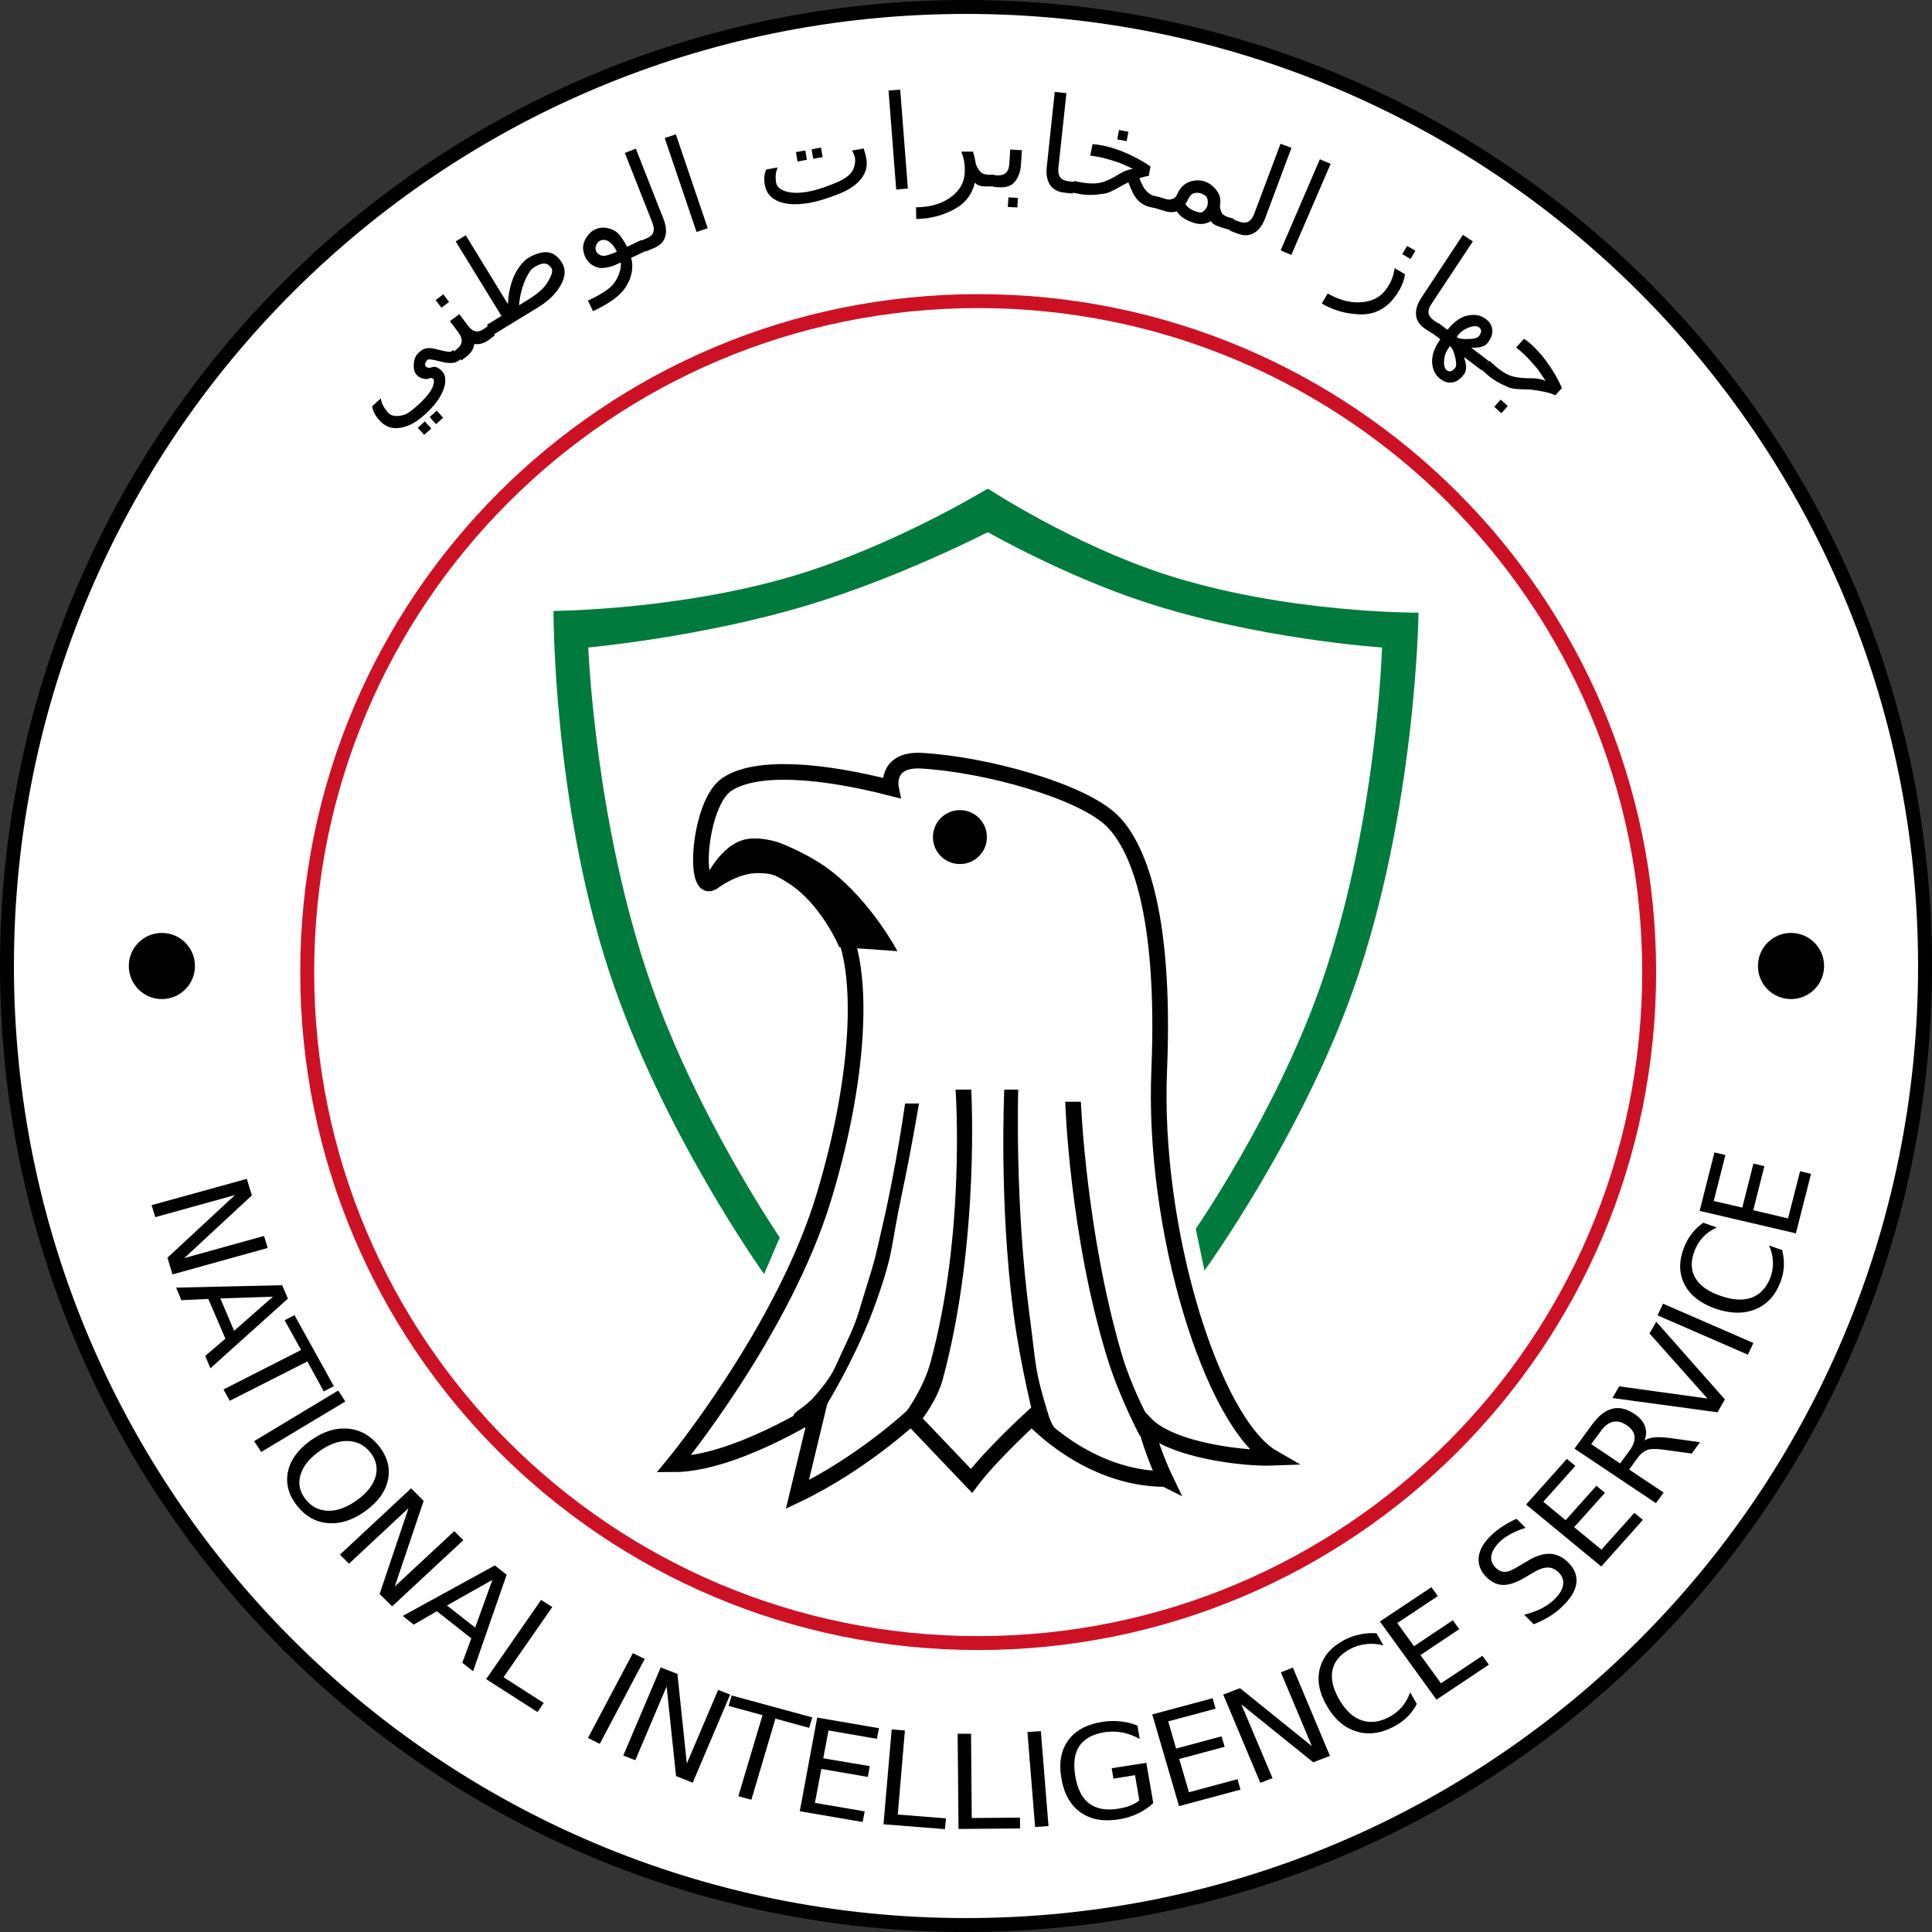 <svg xmlns="http://www.w3.org/2000/svg" version="1.2" viewBox="0 0 1110 1110" width="316.228" height="316.228">
	<rect x="0" y="0" width="1110" height="1110" fill="#333333" stroke="none"/>
	<style>
		.s0 { fill: #ffffff } 
		.s1 { fill: none;stroke: #000000;stroke-miterlimit:100;stroke-width: 8 } 
		.s2 { fill: none;stroke: #cd1125;stroke-miterlimit:100;stroke-width: 8 } 
		.s3 { fill: #000000 } 
		.s4 { fill: #017b3d } 
		.s5 { fill: none;stroke: #000000;stroke-width: 9 } 
		.s6 { fill: none } 
	</style>
	<use id="Reference Image" style="display: none" href="#img1" x="1" y="-1"/>
	<g id="Vector stuff">
		<g id="Background">
			<path id="Background" fill-rule="evenodd" class="s0" d="m555 1106c-304.7 0-551-246.3-551-551 0-304.7 246.3-551 551-551 304.7 0 551 246.3 551 551 0 304.7-246.3 551-551 551z"/>
			<path id="Outline" fill-rule="evenodd" class="s1" d="m555 1106c-304.7 0-551-246.3-551-551 0-304.7 246.3-551 551-551 304.7 0 551 246.3 551 551 0 304.7-246.3 551-551 551z"/>
			<path id="Red inner outline" fill-rule="evenodd" class="s2" d="m562 944c-213.18 0-385.5-172.32-385.5-385.5 0-213.18 172.32-385.5 385.5-385.5 213.18 0 385.5 172.32 385.5 385.5 0 213.18-172.32 385.5-385.5 385.5z"/>
		</g>
		<g id="Dots">
			<path id="Left dot" fill-rule="evenodd" class="s3" d="m93 574c-10.51 0-19-8.49-19-19 0-10.51 8.49-19 19-19 10.51 0 19 8.49 19 19 0 10.51-8.49 19-19 19z"/>
			<path id="Right dot" fill-rule="evenodd" class="s3" d="m1029 574c-10.51 0-19-8.49-19-19 0-10.51 8.49-19 19-19 10.51 0 19 8.49 19 19 0 10.51-8.49 19-19 19z"/>
		</g>
		<g id="Eagle and Shield">
			<g id="Shield">
				<path id="Shield" class="s4" d="m439 732l9-21c0 0-47.01-68.91-73.68-144.74-32.45-92.27-36.32-194.26-36.32-194.26 0 0 65.21-5.86 126.65-24.45 52.62-15.91 102.35-41.55 102.35-41.55h1c0 0 42.9 24.44 88.73 39.59 65.93 21.79 137.27 26.41 137.27 26.41 0 0-2.83 103.08-35.83 195.89-25.74 72.41-71.17 138.11-71.17 138.11l5 24c0 0 55.39-76.38 85.48-161.42 36.2-102.33 37.52-216.58 37.52-216.58 0 0-76.5 0.49-145.86-22.11-52.81-17.21-101.14-48.89-101.14-48.89h-1c0 0-53.14 32.48-110.73 49.74-66.29 19.86-138.27 20.26-138.27 20.26 0 0-0.34 108.63 31.83 206.75 30.11 91.81 89.17 174.25 89.17 174.25z"/>
			</g>
			<g id="Eagle">
				<path id="Outline" class="s5" d="m669.45 849.74c-3.97-8.25-9.63-23-11.22-31.6 15.31 15.66 57.83 20 73.13 19.4-34.68-19.97-69.42-131-65.33-223.22 3.75-92.55-13.28-128.96-26.89-142.57-17.36-17.35-73.16-32.66-109.91-34.71-20.75-1.02-17.35 15.66-17.35 15.66-38.45-9.87-76.9-13.61-94.26-2.04-16.33 10.88-19.73 65.33-7.82 55.8 28.92-23.14 54.1-2.04 71.45 23.14 15.32 22.11 14.3 84.72-7.82 157.88-23.14 76.9-86.43 153.8-86.43 153.8 34.37 0 82.69-30.62 82.69-30.62l-11.57 47.98c36.41-17.36 65.33-44.24 65.33-44.24l34.71 36.41c11.56-15.31 34.7-36.41 34.7-36.41 0 0 31.51 35.29 76.59 35.34z"/>
				<path id="Eye" fill-rule="evenodd" class="s3" d="m551.5 496.44c-8.57 0-15.5-6.93-15.5-15.5 0-8.57 6.93-15.5 15.5-15.5 8.57 0 15.5 6.93 15.5 15.5 0 8.57-6.93 15.5-15.5 15.5z"/>
				<path id="Beak" class="s3" d="m403.72 507.59c0 0 8.21-20.17 22.68-24.84 9.12-2.94 21.15 1.34 21.15 1.34 0 0 16.52 6 29.68 16.1 23.43 17.98 38.38 46.27 38.38 46.27l-33.44-2.33c0 0-10.47-25.23-30.02-37.25-7-4.3-8.22-5.07-16.31-5.25-12.43-0.28-24.59 9.44-24.59 9.44z"/>
				<path id="Feathers(?)" class="s3" d="m621 633h-9c0 0 2.37 76.11 24 146.7 7.18 23.45 19.05 45.56 19.05 45.56l3.78-12.26c0 0-9.15-17.14-14.47-35.36-20.41-69.86-23.36-144.64-23.36-144.64zm-44-7c0 0-3.09 64.81 5.26 128.29 4.14 31.45 12.17 62.45 12.17 62.45l11.94 4.58c0 0-2.48-3.52-3.71-7.47-8.64-27.88-7.2-28.72-11.1-57.85-8.62-64.35-6.56-130-6.56-130zm-28 0h9c0 0 5.04 86.96-16.26 166.13-3.36 12.49-12.09 23.38-12.09 23.38l-8.47-5.14c0 0 9.42-13.02 13.39-27.56 20.39-74.73 14.43-156.81 14.43-156.81zm-29 8c0 0-4.9 35.34-12.91 69.98-4.28 18.48-4.01 18.62-9.71 36.7-5.08 16.06-4.35 16.52-11.53 31.69-7.4 15.62-6.57 16.8-17.78 29.83-5.29 6.15-12.46 9.3-12.09 11.09 0.45 2.17 19.02-6.29 19.02-6.29 0 0 17.39-28.11 28.21-58.56 10.63-29.92 8.24-30.88 14.88-62.1 5.54-26.05 9.91-52.34 9.91-52.34z"/>
			</g>
		</g>
		<g id="Text">
			<path id="Outline template for said text" fill-rule="evenodd" class="s6" d="m283.15 940.45c-214.92-144.52-271.83-435.07-127.31-650 144.53-214.92 435.07-271.83 650-127.31 214.92 144.53 271.83 435.08 127.31 650-144.53 214.93-435.07 271.83-650 127.31z"/>
			<path id="NATIONAL INTELLIGENCE SERVICE" class="s3" aria-label="NATIONAL INTELLIGENCE SERVICE" d="m87.1 692.4l54.7-15.1 2.9 9.5-38.8 36 45.8-12.7 2.1 6.9-54.7 15.2-2.9-9.6 38.8-36-45.8 12.7zm47.4 72.2l22.3-19.6-30.2 1zm-33.3-24.8l60.9-1.4 3.3 7.7-44.5 40-3-7.1 11.6-9.9-9.8-22.8-15.5 0.7zm62.3 18.7l5.7-2.9 22.6 40.8-5.8 3-9.4-17.2-44.6 22.6-3.6-6.5 44.6-22.7zm-17.5 69.5l48.3-29.1 4.1 6.3-48.3 29zm66.8 6.5q-5.1-6.4-13.1-6.6-7.9-0.2-16.5 6.1-8.6 6.2-10.6 13.6-2.1 7.4 3 13.8 5 6.4 13 6.6 7.9 0.1 16.5-6.1 8.6-6.2 10.7-13.6 2-7.4-3-13.8zm5-3.6q7.2 9.2 5.1 19.3-2.1 10.1-12.9 17.9-10.7 7.8-21.5 7-10.7-0.9-17.9-10.1-7.2-9.2-5.2-19.3 2.1-10.2 12.9-18 10.8-7.8 21.5-6.9 10.7 0.9 18 10.1zm-22.5 62.3l40.9-38.1 7.2 7.2-16.6 49.2 34.2-31.8 5.2 5.2-40.9 38-7.2-7.1 16.6-49.3-34.2 31.9zm77.7 41.9l9.9-27.4-26.1 14.7zm-41.6-6.7l52.9-29 6.8 5.3-19.3 55.5-6.2-4.9 5.2-14-19.8-15.6-13.3 7.7zm47.9 36.3l31.6-45.5 6.4 4.1-28 40.3 23.1 14.8-3.6 5.2zm58.5 33.8l25.8-48.7 6.8 3.3-25.8 48.8zm20.3 10.1l21.5-50.6 9.6 3.7 5.4 51.5 18-42.3 6.9 2.7-21.5 50.6-9.6-3.8-5.4-51.5-18 42.4zm60.5-28.5l1.8-6 46.3 12.6-1.8 6-19.4-5.3-13.8 46.6-7.5-2 13.9-46.6zm40.9 60.5l10-53.8 35.5 6.1-1.2 6.1-27.8-4.8-3 16 26.7 4.5-1.1 6.2-26.7-4.6-3.7 19.5 28.6 4.9-1.2 6.1zm48.1 7.5l4.7-54.5 7.6 0.6-4.1 48.3 27.7 2.2-0.6 6.2zm43.1 2.7l-0.5-54.7h7.7l0.4 48.4 27.7-0.2 0.1 6.2zm44-1.1l-4.4-54.6 7.7-0.5 4.4 54.5zm59.9-15.3l-2.5-14.5-12.4 2-1-6 19.9-3.1 4 23.1q-3.9 3.7-9 6.1-5 2.4-11 3.3-13.2 2.1-21.9-4.1-8.7-6.3-10.9-19.5-2.3-13.2 3.9-21.8 6.2-8.5 19.4-10.6 5.4-0.9 10.6-0.3 5.2 0.5 9.8 2.4l1.3 7.7q-4.8-2.7-9.8-3.7-5.1-1-10.3-0.2-10.3 1.6-14.6 8-4.2 6.3-2.3 17.3 1.8 10.9 7.9 15.6 6.2 4.7 16.5 3.1 4-0.6 7.1-1.8 3-1.2 5.3-3zm22.8 3.3l-15.4-52.7 34.7-9.3 1.7 6-27.2 7.3 4.5 15.6 26.1-7 1.8 6-26.1 7 5.6 19.1 27.9-7.5 1.7 6zm46.7-13.4l-21.3-50.7 9.6-3.7 41.3 33.3-17.8-42.4 6.9-2.7 21.3 50.7-9.6 3.7-41.3-33.3 17.9 42.4zm66.8-85.9l3.9 6.9q-5.1-1.3-9.9-0.7-4.7 0.5-9 2.7-8.6 4.5-10.3 12-1.7 7.4 3.7 16.9 5.4 9.5 12.8 12.1 7.4 2.7 16-1.8 4.4-2.3 7.4-5.9 3-3.5 4.7-8.3l3.8 6.7q-2.2 4.2-5.5 7.5-3.3 3.2-7.7 5.5-11.4 6-21.7 2.7-10.3-3.2-16.9-14.8-6.6-11.5-3.8-21.6 2.7-10.1 14-16.1 4.5-2.3 9.1-3.2 4.6-1 9.4-0.6zm34.4 38.1l-32.5-44.9 29.6-19.7 3.7 5.1-23.3 15.5 9.6 13.3 22.3-14.9 3.7 5.1-22.3 14.9 11.8 16.2 23.8-15.8 3.7 5.1zm46-103.9l5.2 5.2q-4.6 1.4-8.1 3.3-3.6 1.9-6.2 4.2-4.5 4.2-5.3 8.2-0.8 3.9 2.3 7.1 2.6 2.6 5.6 2.5 2.9-0.2 8.3-3.6l4.1-2.4q7.3-4.6 13.2-4.4 5.8 0.2 10.6 5 5.7 5.7 4.6 12.4-1.1 6.6-8.9 13.7-2.9 2.7-6.8 5.1-4 2.4-8.7 4.3l-5.5-5.5q5.2-1.3 9.4-3.3 4.2-2.1 7.3-4.9 4.8-4.4 5.6-8.6 0.8-4.2-2.5-7.5-2.9-2.9-6.4-2.8-3.5 0-8.5 3.1l-4.1 2.4q-7.4 4.5-12.7 4.5-5.3 0-9.8-4.5-5.2-5.2-4.4-11.8 0.9-6.5 7.7-12.7 2.9-2.7 6.4-4.9 3.5-2.3 7.6-4.1zm48.7 27.4l-43.2-35.6 23.4-26.2 4.9 4-18.4 20.6 12.8 10.6 17.7-19.8 4.9 4.1-17.7 19.7 15.7 12.9 18.9-21.1 4.9 4zm24.9-72.4q2.1-1.4 5.7-1.8 3.6-0.3 8.9 0.4l17.2 2.4-4.7 6.5-16.2-2.2q-6.3-0.9-9.3 0.1-3.1 1.1-5.7 4.7l-4.8 6.6 19.8 13.2-4.4 6.1-46.8-31.3 10-13.7q5.6-7.7 11.6-9.2 6.1-1.6 12.9 3 4.4 2.9 5.9 6.8 1.5 3.9-0.1 8.4zm-25.1-5.5l-5.6 7.6 16.6 11.1 5.6-7.6q3.1-4.4 2.7-8-0.5-3.7-4.6-6.4-4.1-2.8-7.8-1.9-3.7 0.8-6.9 5.2zm71.2-18.1l-4.2 7.4-60.4-8.2 3.9-6.7 50.7 7-33.3-37.4 3.9-6.7zm13.2-25.7l-51.9-22.6 3.2-6.7 51.9 22.6zm-25.6-75.8l7.7 2.7q-4.8 2.3-8 5.7-3.1 3.4-4.8 7.9-3.3 8.8 0.5 15.4 3.9 6.7 14.5 10.3 10.6 3.7 18 1 7.3-2.8 10.7-11.6 1.6-4.5 1.4-9-0.1-4.6-2.2-9.3l7.5 2.6q1.2 4.6 1 9.1-0.2 4.5-1.9 9.1-4.4 11.7-14.4 15.8-10 4.1-22.9-0.3-12.9-4.5-17.8-13.8-4.9-9.3-0.5-21 1.7-4.6 4.5-8.2 2.8-3.7 6.7-6.4zm53.2 6.1l-55.3-12.9 8.5-33.6 6.3 1.5-6.7 26.4 16.4 3.8 6.4-25.3 6.3 1.5-6.4 25.3 20 4.7 6.9-27.1 6.3 1.5z"/>
			<path id="جهاز المخابرات الوطني" class="s3" aria-label="جهاز المخابرات الوطني" d="m250.5 243.7l-3.6-4.1 4-3.7 3.7 4.1zm-6.8 6.1l-3.7-4 4.1-3.7 3.7 4.1zm4.9-27.5q1.2-3.6 0.4-4.5-1.1-1.1-2.7-0.3-1 0.5-2.8 0.1-2.6-0.5-4.1-2.2-1.6-1.7-1.7-4.6-0.1-4.6 1.8-7 0.7-0.9 1.9-1.9 3.1-2.9 8.8-1.4 8.3 2.2 9.1 1.4l1-0.8 4.5 5-0.9 0.8q-3.1 2.8-10.4 0.9-7-1.8-7.7-1.2-1 0.9-1.2 1.4-0.8 1.6 0 2.5 1.2 1.3 3.6 0.5 2.7-1 5.8 2.3 2.5 2.6 1.6 7.7-1.2 5.7-6.3 11.9-2.2 2.5-5 5.1-5.1 4.6-9.3 6.3-10.5 4.4-16.9-2.7-3.8-4.2-4.3-8.2l5-4.5q0.5 4.1 4.2 8.2 2.8 3.1 9.3 1.2 2.5-0.8 7.4-5.2 2.5-2.2 4.4-4.3 3.6-4.1 4.5-6.5zm5-45.5l-3.3-4.4 4.4-3.3 3.3 4.4zm18.9 20.8q-0.4 4.2-4.9 7.6l-2.6 1.9-4-5.4 1-0.7q2.9-2.2 3.2-4.5 0.4-2.5-1.9-5.6l-4.8-6.4 5.4-4 4.8 6.4q2.3 3.1 4.8 3.5 2.3 0.3 5.2-1.9l1.6-1.2 4 5.4-3.2 2.4q-4.4 3.3-8.6 2.5zm25.7-22.2l5.8-3.6q7.4-4.6 10.2-9 4.1-6.5 2.7-8.6-2.6-4.2-7.2-2.1-1.3 0.5-2.8 1.4-2.5 1.6-4.7 6.4-3.3 7.2-4 15.5zm11.4 0.9l-18 11-8.3 5.1-3.5-5.8 8.3-5.1-26.3-42.8 5.8-3.5 24.2 39.5q0.7-14.1 7.4-22.5 2.3-2.8 4.4-4.1 3.6-2.2 7.7-3 7.1-1.4 11.6 5.9 3.2 5.3-0.4 12.2-4 7.6-12.9 13.1zm44.8-31.7q-1.2-2.5-2.6-4.1-2.1-2.3-4.1-2.6-2.6-0.4-4.2 1.4-1.7 2-1.3 4.1 0.6 2.7 3.6 3.5 2.2 0.6 8.6-2.3zm5.9-2.8l8.1-3.9 2.9 6.1-6.4 3.1-2.3 1q1.6 5.6-0.6 11.9-1.5 4-4.2 7.2-5 5.9-17.1 11.6l-2.9-6.1q12-5.6 15.1-10.2 4.1-5.8 3.8-11.7-3.9 1.8-5.5 2.3-5 1.3-7.4 0.7-4.9-1.3-7.3-5.6-0.6-1-1.1-3-1.6-5.6 3.1-10.8 1.5-1.8 3.7-2.7 2.9-1.3 6-0.8 5.8 0.9 8.7 5.3 1.8 2.5 3.4 5.6zm5-56.4l15.9 40.4q2.4 6.1 0.8 10.7-1.5 4.2-6.7 6.2l-4.4 1.8-2.5-6.3 2.5-1q3.4-1.3 4.3-3.4 1-2.3-0.4-5.9l-15.8-40zm34.9 47.9l-18.3-54 6.4-2.1 18.3 53.9zm89.3-46.8l6.7-1.2q1.1 3.2 1.5 5.7 0.9 4.9-1.2 9-3.5 7-14.5 11.4-9.9 3.9-16.6 5.1-6.9 1.2-11.8 0.7-12.5-1.4-14.2-11.1-0.9-4.9 0.8-8.7l6.6-1.2q-1.7 3.9-0.9 8.8 0.9 4.5 8.6 5.6 4 0.5 9.4-0.4 6.7-1.2 15.9-5 8.8-3.6 10.5-8.1 1.4-3.7 0.9-6.4-0.4-2.1-1.7-4.2zm-22.3 4.7l-0.9-5.4 5.4-1 0.9 5.5zm-9 1.6l-0.9-5.4 5.4-1 0.9 5.4zm56.7 16.1l-4.4-56.9 6.7-0.5 4.4 56.8zm37.4-21.8h6.7q1.2 4 1.3 5.1 0.4 3.8 3.1 6.6 1.5 1.6 5.2 1.6l2.8-0.1 0.1 6.8h-4.8q-4.8 0.1-6.6-2.2-2.4 10.2-11.6 15.2-10.3 5.6-22.1 5.7l-0.1-6.7q11.2-0.1 18.6-4.9 7.9-5.1 9.1-12.7 0.4-2.2 0.3-4.8 0-4.6-2-9.6zm30.3 17.8q-2.8 3-8.5 2.7l-3.3-0.2 0.4-6.7h1.2q3.7 0.3 5.4-1.3 1.9-1.6 2.1-5.5l0.5-8 6.7 0.4-0.5 8q-0.4 6.8-4 10.6zm-3.6 14l0.4-5.5 5.4 0.3-0.3 5.5zm22.4-23l4.6-43.1 6.7 0.7-4.6 42.7q-0.4 3.9 1.2 5.9 1.4 1.7 5 2.1l2.8 0.3-0.8 6.7-4.7-0.5q-5.6-0.6-8.2-4.3-2.7-4-2-10.5zm43.4-8.9q8.9 3.6 16.2 8.6l-1 5.5q-2.5 0.3-5.4 1.3 1.3 3.1 2.1 4.6 2.9 5 7.1 5.7l2.3 0.5-1.2 6.6-3.1-0.6q-7.5-1.4-10.9-8.3-1.1-2.2-2.6-6.1-2.8 1.2-4.5 2.3-6.1 3.6-9 4.1-8.5 1.4-14.3 0.3l-4.6-0.9 1.2-6.6 3.6 0.7q8.2 1.5 13.3-0.2 4.1-1.4 9-4.5 4-2.4 7.9-3-2.9-1.4-6.4-2.9-3-1.3-9.3-3-2.9-0.9-8.8-1.7l1.3-6.6q2.6 0.2 5.3 0.7 5.8 1.1 11.8 3.5zm-2.9-6.9l1-5.4 5.4 1-1 5.4zm53.9 46.9q-4.4 2.6-9.3 1.2-7.6-2.2-10.4-6.8-2.8 1-6.4 0l-5.6-1.7 1.9-6.5 4 1.2q1.9 0.6 3.8-0.2 1.9-0.8 2.5-2.5 2.6-6.1 8.2-7.6 3.9-1 7.1 0 2.6 0.7 4.6 2.4 5.9 4.9 4.8 11-0.4 1.7 0.8 4.5 0.8 1.9 4.6 3l2.6 0.7-1.9 6.5-4.6-1.3q-6.1-1.8-6.7-3.9zm-14.7-9.9q1.5 3.1 7 4.7 1.7 0.5 2.6 0.1 2.3-1.4 3-3.8 0.2-0.7 0.2-1.4 0.2-3.3-1.7-4.5-1.2-0.8-2.6-1.2-1.9-0.5-3.6 0-2.1 0.6-3.6 3.9-0.6 1.2-1.3 2.2zm60.9-32.2l-15.2 40.7q-2.3 6.1-6.6 8.4-3.9 2.2-9.2 0.2l-4.5-1.7 2.4-6.3 2.6 1q3.4 1.2 5.4 0.3 2.4-1.1 3.7-4.7l15.1-40.2zm-6.2 58.9l22.5-52.3 6.2 2.6-22.6 52.4zm59.7 23.5q1.4-1.6 2.7-3.9 2.3-4 3.1-9.3l5.9 3.4q-0.6 4.6-3 8.8-1.5 2.6-2.9 4.4-7.8 10.3-19.9 9.9-11.8-0.3-22-6.2l3.4-5.8q9.6 5.5 18.4 5.1 9.4-0.4 14.3-6.4zm10.2-21.3l2.7-4.7 4.8 2.7-2.8 4.8zm10.9 25.1l23.9-36.2 5.7 3.8-23.7 35.8q-2.2 3.2-1.7 5.7 0.5 2.2 3.5 4.2l2.3 1.6-3.7 5.6-4-2.6q-4.7-3.2-5.3-7.6-0.6-4.8 3-10.3zm20.4 22.4l0.5 0.5q1.3 0.9 5.7 0.8 5.4-0.1 6.5-1.7 2.5-3.2 0-5.1-2.2-1.6-7.5 0.9-2.7 1.2-5.2 4.6zm-10.5-7.9l5.1 3.9q6.1-7.6 12.7-8.4 5.5-0.8 9.3 2.1 4 3 3.8 7.4-0.1 3-2.6 6.3-2.5 3.3-9.6 2.8l10 7.6-4 5.4-10.1-7.6q2.4 6.8 0 10-2.5 3.3-5.4 4.3-4.2 1.4-8.2-1.7-3.8-2.8-4.6-8.3-0.9-6.6 4.6-14.5l-5.1-3.9zm7 13.7l-0.5-0.4q-2.6 3.4-3.1 6.4-0.9 5.7 1.3 7.4 2.4 1.8 4.9-1.4 1.1-1.6-0.2-6.7-1.2-4.4-2.4-5.3zm54.5 19.5q-1.7-2.6-3.9-5.8-1.9-2.6-6.4-7.4-2-2.2-6.6-6l4.5-5q2.2 1.5 4.2 3.3 4.4 4 8.3 9.2 5.7 7.7 9.3 15.8l-3.8 4.2q-2.6-1.2-6.3-2-6.9-1.4-10.5-1.4-7.2 0-9.9-1.1-7.9-3.3-12.4-7.3l-3.4-3.1 4.5-5 2.7 2.4q6.2 5.6 11.4 6.8 4.3 1 10 0.9 4.7 0 8.3 1.5zm-29.5 14.9l3.7-4.1 4.1 3.7-3.7 4.1z"/>
		</g>
	</g>
</svg>